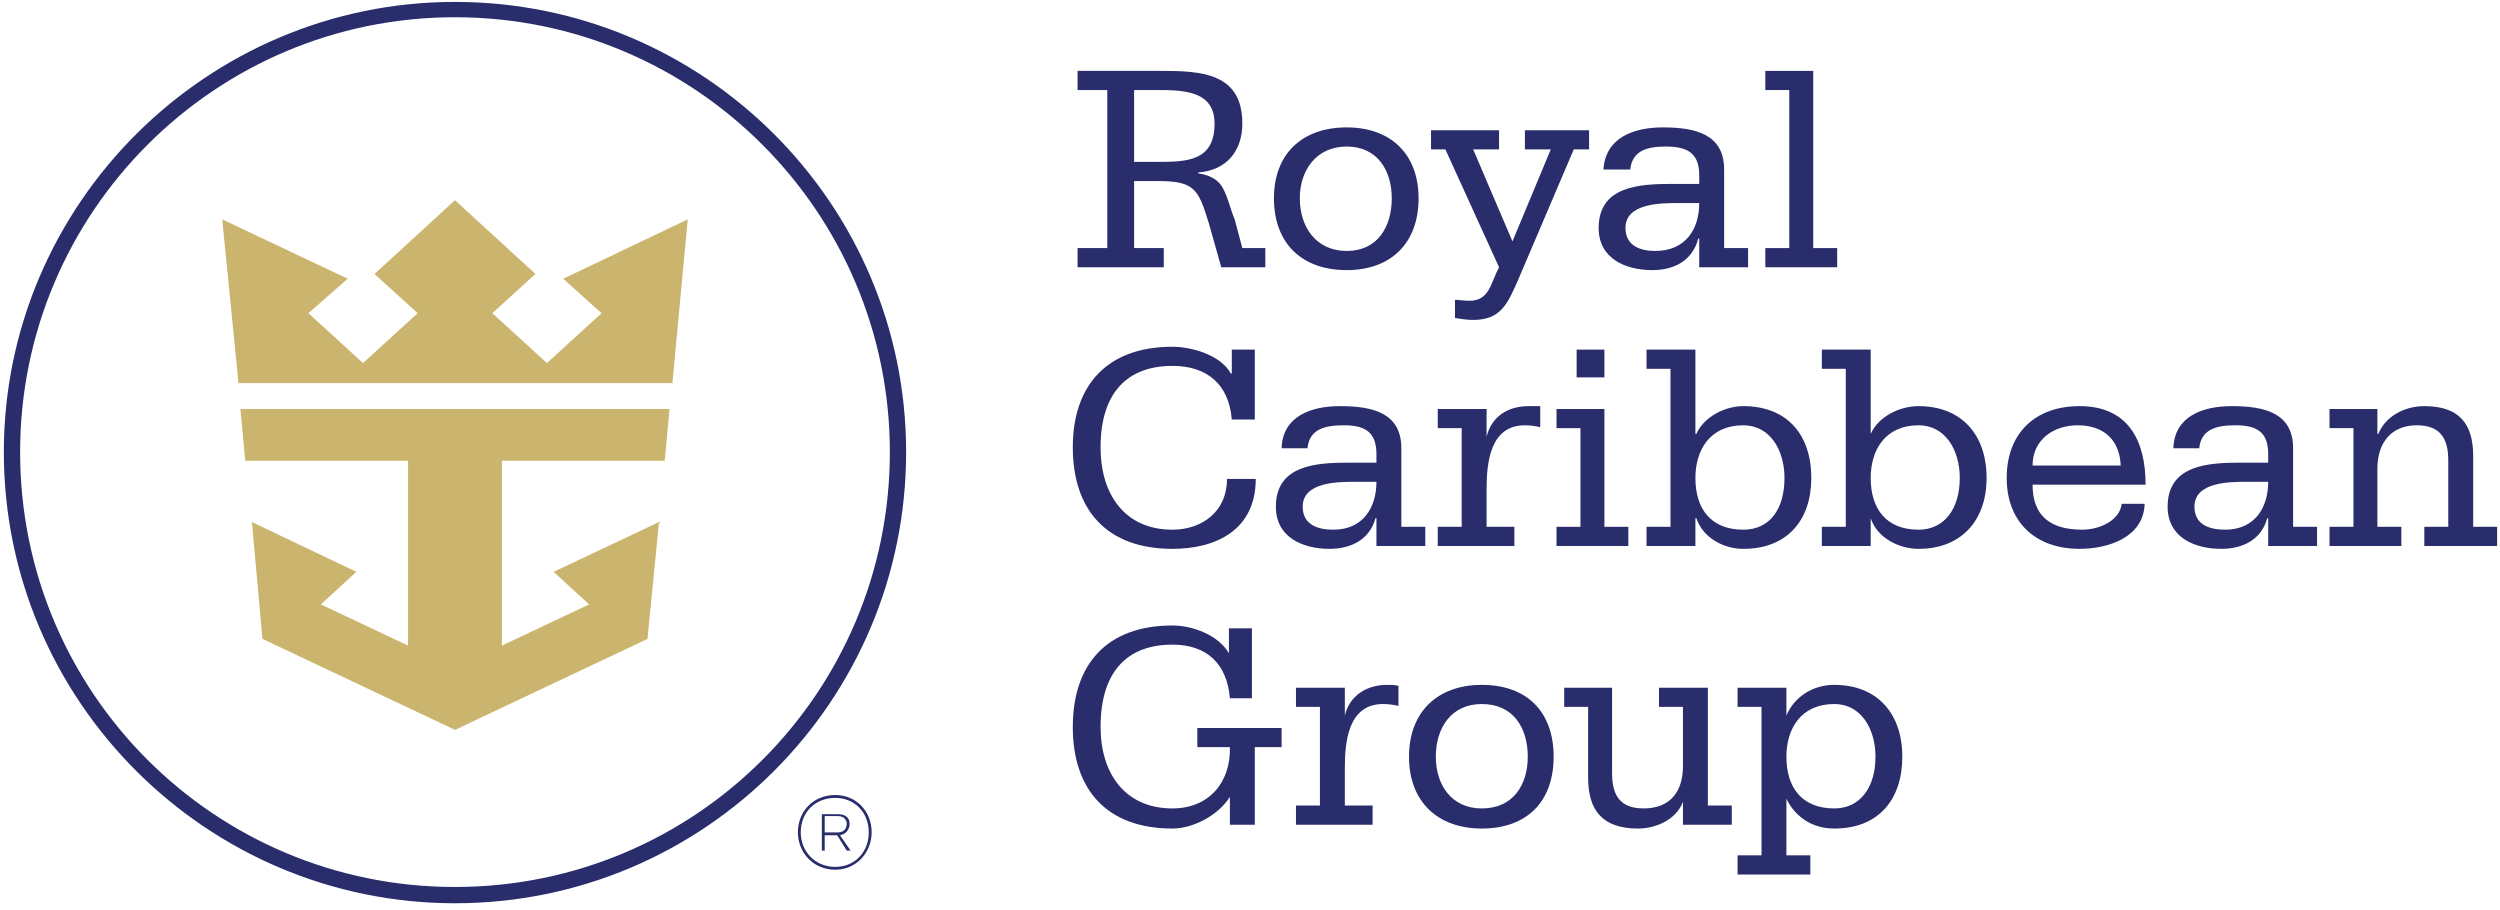 <svg width="261" height="95" viewBox="0 0 261 95" fill="none" xmlns="http://www.w3.org/2000/svg">
<g clip-path="url(#clip0_477_254)">
<path fill-rule="evenodd" clip-rule="evenodd" d="M118.4 16.9H120.7C123.8 16.9 126.8 16.9 126.8 12.9C126.8 9.4 123.4 9.4 120.7 9.4H118.4V16.9ZM112.5 25.9H115.6V9.4H112.5V7.4H121.2C125.4 7.4 129.7 7.6 129.7 12.9C129.7 15.8 128 17.8 125.1 18V18.1C126.5 18.3 127.3 18.9 127.7 19.7C128.2 20.6 128.4 21.7 128.9 22.9L129.7 25.9H132.1V27.9H127.5L126.2 23.3C125.1 19.7 124.7 18.9 120.8 18.9H118.4V25.9H121.5V27.9H112.5V25.9Z" fill="#292D6C"/>
<path fill-rule="evenodd" clip-rule="evenodd" d="M140.6 26.2C143.8 26.2 145.3 23.7 145.3 20.7C145.3 17.8 143.8 15.3 140.6 15.3C137.4 15.3 135.7 17.8 135.7 20.7C135.7 23.7 137.4 26.2 140.6 26.2ZM140.6 13.3C145.2 13.3 148.1 16.1 148.1 20.7C148.1 25.4 145.2 28.2 140.6 28.2C135.9 28.2 133 25.4 133 20.7C133 16.1 135.9 13.3 140.6 13.3Z" fill="#292D6C"/>
<path fill-rule="evenodd" clip-rule="evenodd" d="M165.9 15.6H164.3L158.5 29.2C157.4 31.7 156.7 33.4 153.8 33.4C153.2 33.4 152.5 33.3 151.9 33.2V31.3C152.3 31.3 152.8 31.4 153.4 31.4C155.5 31.4 155.6 29.6 156.5 27.9L150.9 15.6H149.4V13.6H156.5V15.6H153.8L157.9 25.2L161.9 15.6H159.2V13.6H165.9V15.6Z" fill="#292D6C"/>
<path fill-rule="evenodd" clip-rule="evenodd" d="M172.8 26.2C176 26.2 177.4 23.9 177.4 21.2H175.2C173.4 21.2 169.7 21.2 169.7 23.8C169.7 25.7 171.3 26.2 172.8 26.2ZM177.4 24.9H177.3C176.7 27.2 174.8 28.2 172.5 28.2C169.7 28.2 166.9 27 166.9 23.8C166.9 19.4 171.2 19.2 174.6 19.2H177.4V18.3C177.4 16 176.2 15.3 173.9 15.3C172 15.3 170.4 15.7 170.2 17.7H167.4C167.6 14.4 170.5 13.3 173.6 13.3C177 13.3 180 14 180 17.7V25.9H182.5V27.9H177.4V24.9Z" fill="#292D6C"/>
<path fill-rule="evenodd" clip-rule="evenodd" d="M184.3 25.9H186.8V9.4H184.3V7.4H189.3V25.9H191.8V27.9H184.3V25.9Z" fill="#292D6C"/>
<path fill-rule="evenodd" clip-rule="evenodd" d="M130.7 72.9H128.4C128.1 69.3 126 67.3 122.4 67.3C117.7 67.3 114.9 70.1 114.9 75.9C114.9 80.8 117.5 84.4 122.4 84.4C126.2 84.4 128.5 81.7 128.4 78H125V76H133.8V78H131V86.1H128.4V83.2C127.2 85.1 124.6 86.5 122.4 86.5C115.6 86.5 112 82.5 112 75.9C112 69.3 115.6 65.3 122.4 65.3C124.5 65.3 127.2 66.3 128.3 68.2V65.6H130.7V72.9Z" fill="#292D6C"/>
<path fill-rule="evenodd" clip-rule="evenodd" d="M135.3 84.1H137.8V73.8H135.3V71.8H140.4V74.7C140.9 72.6 142.7 71.5 144.8 71.5C145.3 71.5 145.6 71.5 146 71.6V73.7C145.6 73.6 145 73.5 144.4 73.5C140.8 73.5 140.4 77.3 140.4 80.2V84.1H143.3V86.1H135.3V84.1Z" fill="#292D6C"/>
<path fill-rule="evenodd" clip-rule="evenodd" d="M154.7 84.4C158 84.4 159.5 81.9 159.5 79C159.5 76 158 73.5 154.7 73.5C151.5 73.5 149.9 76 149.9 79C149.9 81.9 151.5 84.4 154.7 84.4ZM154.7 71.5C159.4 71.5 162.2 74.3 162.2 79C162.2 83.7 159.4 86.5 154.7 86.5C150.1 86.5 147.1 83.7 147.1 79C147.1 74.3 150.1 71.5 154.7 71.5Z" fill="#292D6C"/>
<path fill-rule="evenodd" clip-rule="evenodd" d="M178.3 84.1H180.8V86.1H175.7V83.7C175.1 85.4 173.1 86.5 171 86.5C167.3 86.5 165.8 84.6 165.8 81.2V73.8H163.3V71.8H168.3V80.7C168.3 83 169.1 84.4 171.6 84.4C174.4 84.4 175.7 82.6 175.7 80V73.8H173.2V71.8H178.3V84.1Z" fill="#292D6C"/>
<path fill-rule="evenodd" clip-rule="evenodd" d="M191.5 84.4C194.2 84.4 195.8 82.2 195.8 79C195.8 76.1 194.3 73.5 191.5 73.5C188 73.5 186.5 76.1 186.5 79C186.5 82.2 188.1 84.4 191.5 84.4ZM181.4 89.3H183.9V73.8H181.4V71.8H186.5V74.7C187.3 72.8 189.2 71.5 191.5 71.5C195.9 71.5 198.6 74.4 198.6 79C198.6 83.5 196.1 86.5 191.5 86.5C189.3 86.5 187.5 85.4 186.5 83.4V89.3H189V91.3H181.4V89.3Z" fill="#292D6C"/>
<path fill-rule="evenodd" clip-rule="evenodd" d="M131 43.8H128.6C128.3 40.1 126 38.2 122.4 38.2C117.7 38.2 114.9 41 114.9 46.7C114.9 51.7 117.5 55.3 122.4 55.3C125.5 55.3 128.1 53.4 128.1 50H131.1C131.1 55.3 127 57.3 122.4 57.3C115.6 57.3 112 53.3 112 46.7C112 40.2 115.6 36.2 122.4 36.2C124.3 36.2 127.4 37 128.5 39H128.6V36.5H131V43.8Z" fill="#292D6C"/>
<path fill-rule="evenodd" clip-rule="evenodd" d="M139.2 55.3C142.3 55.3 143.7 53 143.7 50.3H141.5C139.7 50.3 136 50.3 136 52.9C136 54.8 137.6 55.3 139.2 55.3ZM143.7 54.1H143.6C143 56.3 141.1 57.3 138.8 57.3C136 57.3 133.2 56.1 133.2 52.9C133.2 48.5 137.5 48.3 140.9 48.3H143.7V47.4C143.7 45.1 142.5 44.4 140.3 44.4C138.3 44.4 136.7 44.8 136.5 46.8H133.8C133.9 43.5 136.8 42.4 139.9 42.4C143.3 42.4 146.3 43.1 146.3 46.8V55H148.8V57H143.7V54.1Z" fill="#292D6C"/>
<path fill-rule="evenodd" clip-rule="evenodd" d="M150.1 55H152.6V44.7H150.1V42.7H155.2V45.6C155.7 43.5 157.4 42.4 159.6 42.4C160.1 42.4 160.4 42.4 160.8 42.4V44.6C160.4 44.5 159.8 44.4 159.2 44.4C155.6 44.4 155.2 48.2 155.2 51.1V55H158.1V57H150.1V55Z" fill="#292D6C"/>
<path fill-rule="evenodd" clip-rule="evenodd" d="M164.6 39.4H167.5V36.5H164.6V39.4ZM162.5 55H165V44.7H162.5V42.7H167.5V55H170V57H162.5V55Z" fill="#292D6C"/>
<path fill-rule="evenodd" clip-rule="evenodd" d="M182 55.3C184.8 55.3 186.3 53.1 186.3 49.9C186.3 47 184.8 44.4 182 44.4C178.5 44.4 177 47 177 49.9C177 53.1 178.6 55.3 182 55.3ZM171.9 55H174.4V38.5H171.9V36.5H177V45.3H177.1C177.9 43.5 180.1 42.4 182 42.4C186.5 42.4 189.1 45.3 189.1 49.9C189.1 54.3 186.6 57.3 182 57.3C180 57.3 177.8 56.2 177.1 54.1H177V57H171.9V55Z" fill="#292D6C"/>
<path fill-rule="evenodd" clip-rule="evenodd" d="M200.3 55.3C203 55.3 204.6 53.1 204.6 49.9C204.6 47 203.1 44.4 200.3 44.4C196.8 44.4 195.3 47 195.3 49.9C195.3 53.1 196.9 55.3 200.3 55.3ZM190.2 55H192.7V38.5H190.2V36.5H195.3V45.3C196.1 43.5 198.3 42.4 200.3 42.4C204.7 42.4 207.4 45.3 207.4 49.9C207.4 54.3 204.8 57.3 200.3 57.3C198.3 57.3 196 56.2 195.3 54.1V57H190.2V55Z" fill="#292D6C"/>
<path fill-rule="evenodd" clip-rule="evenodd" d="M221.4 48.6C221.3 46 219.7 44.4 216.9 44.4C214.4 44.4 212.2 45.9 212.2 48.6H221.4ZM212.2 50.6C212.2 53.9 214.1 55.3 217.4 55.3C219.1 55.3 221.3 54.4 221.5 52.6H223.9C223.8 56.1 220.1 57.3 217.1 57.3C212.5 57.3 209.5 54.5 209.5 49.9C209.5 45.2 212.5 42.4 217.1 42.4C222.2 42.4 224 46 224 50.6H212.2Z" fill="#292D6C"/>
<path fill-rule="evenodd" clip-rule="evenodd" d="M232.3 55.3C235.4 55.3 236.8 53 236.8 50.3H234.6C232.8 50.3 229.1 50.3 229.1 52.9C229.1 54.8 230.7 55.3 232.3 55.3ZM236.8 54.1H236.7C236.1 56.3 234.2 57.3 231.9 57.3C229.1 57.3 226.3 56.1 226.3 52.9C226.3 48.5 230.6 48.3 234 48.3H236.8V47.4C236.8 45.1 235.6 44.4 233.4 44.4C231.4 44.4 229.8 44.8 229.6 46.8H226.9C227 43.5 229.9 42.4 233 42.4C236.4 42.4 239.4 43.1 239.4 46.8V55H241.9V57H236.8V54.1Z" fill="#292D6C"/>
<path fill-rule="evenodd" clip-rule="evenodd" d="M243.2 55H245.7V44.7H243.2V42.7H248.2V45.3H248.3C249 43.5 251 42.4 253.1 42.4C256.7 42.4 258.2 44.2 258.2 47.6V55H260.7V57H253.1V55H255.6V48.1C255.6 45.8 254.8 44.4 252.3 44.4C249.6 44.4 248.2 46.3 248.2 48.9V55H250.7V57H243.2V55Z" fill="#292D6C"/>
<path fill-rule="evenodd" clip-rule="evenodd" d="M47.5 0.2C21.6 0.2 0.4 21.3 0.4 47.2C0.4 73.2 21.6 94.3 47.5 94.3C73.5 94.3 94.6 73.2 94.6 47.2C94.6 21.3 73.5 0.2 47.5 0.2ZM47.5 1.8C72.6 1.8 92.9 22.2 92.9 47.2C92.9 72.3 72.6 92.6 47.5 92.6C22.4 92.6 2.1 72.3 2.1 47.2C2.1 22.2 22.4 1.8 47.5 1.8Z" fill="#292D6C"/>
<path fill-rule="evenodd" clip-rule="evenodd" d="M58.8 29.1L62.8 32.7L57.1 37.9L51.4 32.7L55.9 28.6L47.5 20.9L39.1 28.6L43.6 32.7L37.9 37.9L32.2 32.7L36.3 29.1L23.2 22.9L24.9 40H70.2L71.8 22.9L58.8 29.1Z" fill="#CBB56E"/>
<path fill-rule="evenodd" clip-rule="evenodd" d="M25.1 42.7L25.6 48.1H42.6V67.4L33.5 63.1L37.2 59.7L26.3 54.5L27.4 66.7L47.5 76.2L67.6 66.7L68.8 54.5L57.8 59.7L61.5 63.1L52.4 67.4V48.1H69.4L69.9 42.7H25.1Z" fill="#CBB56E"/>
<path fill-rule="evenodd" clip-rule="evenodd" d="M86.1 85.2V86.9H87.5C88.1 86.9 88.4 86.5 88.4 86C88.4 85.6 88.1 85.2 87.5 85.2H86.1ZM85.8 85H87.5C88.3 85 88.7 85.4 88.7 86C88.7 86.6 88.3 87.1 87.7 87.2L88.8 88.8H88.4L87.4 87.2H86.1V88.8H85.8V85ZM87.2 90.5C89.3 90.5 90.7 88.9 90.7 86.9C90.7 84.8 89.2 83.3 87.2 83.3C85.1 83.3 83.6 84.8 83.6 86.9C83.6 88.9 85.1 90.5 87.2 90.5ZM87.2 83C89.4 83 91 84.7 91 86.9C91 89 89.4 90.8 87.2 90.8C84.9 90.8 83.3 89 83.3 86.9C83.3 84.7 84.9 83 87.2 83Z" fill="#292D6C"/>
</g>
<defs>
<clipPath id="clip0_477_254">
<rect width="261" height="95" fill="white"/>
</clipPath>
</defs>
</svg>

